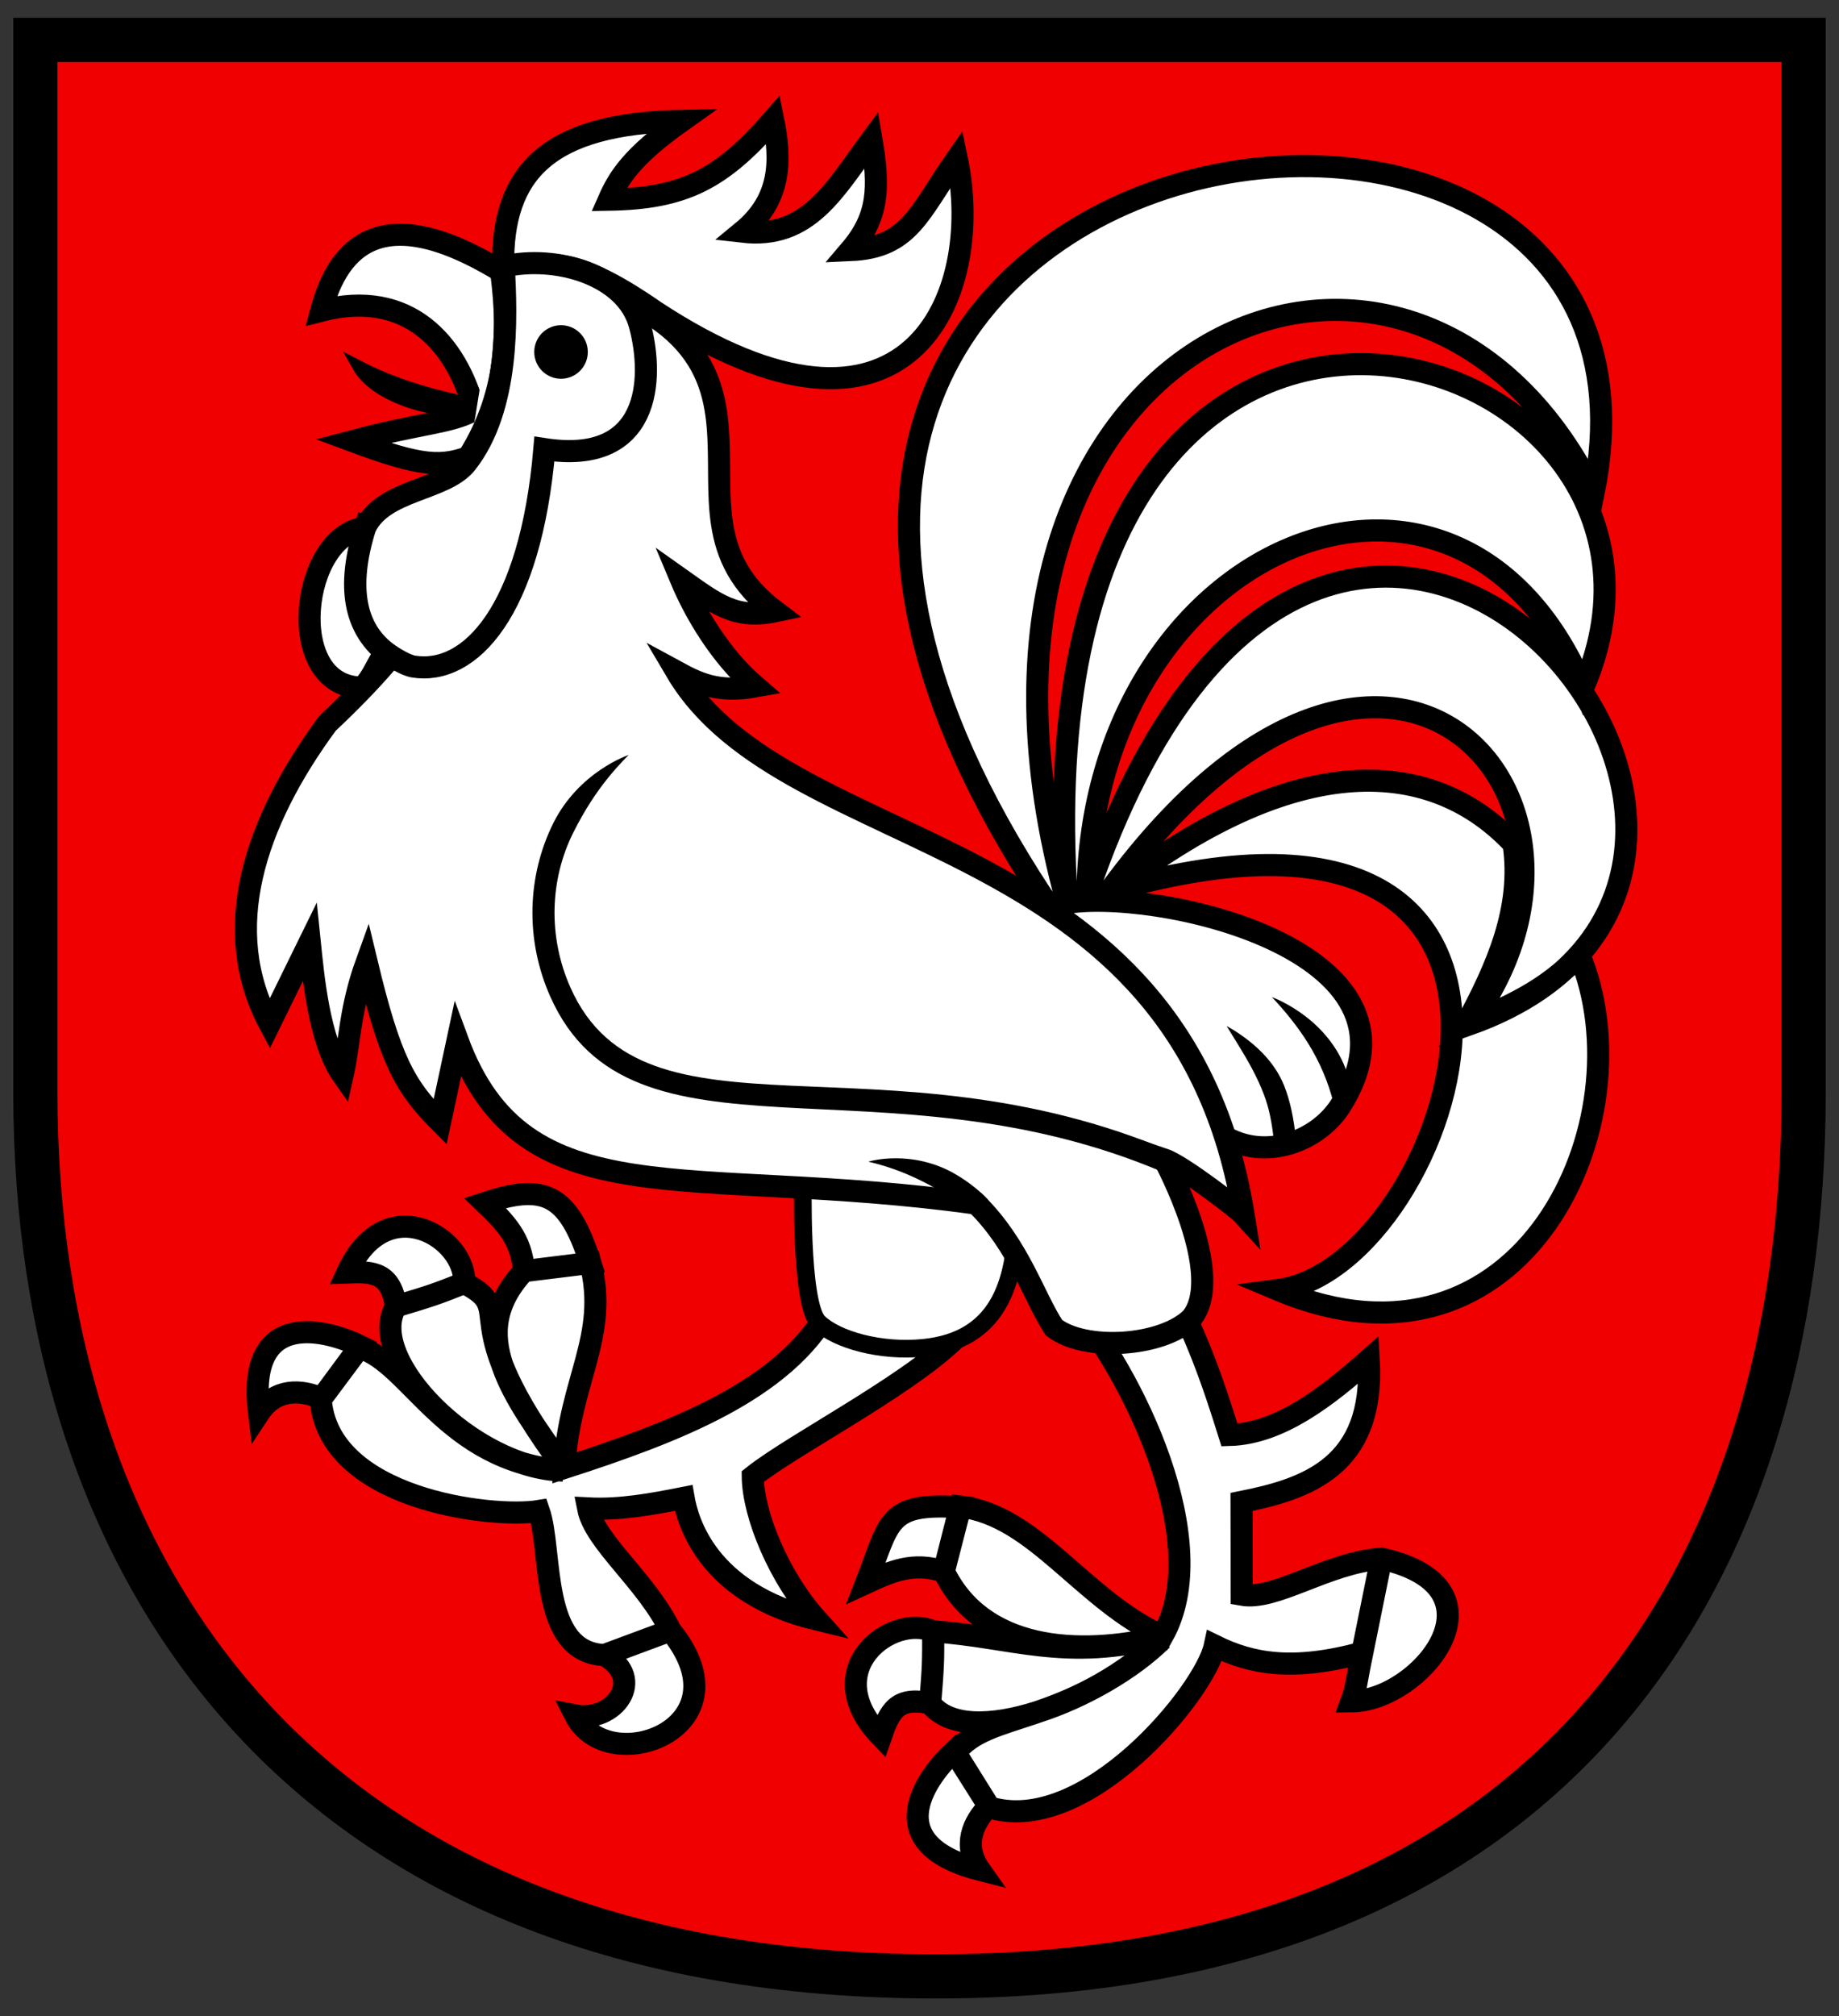 <?xml version="1.0" encoding="UTF-8"?>
<svg width="416" height="456" viewBox="0 0 416 456" xml:space="preserve" xmlns="http://www.w3.org/2000/svg"><rect x="0" y="0" width="416" height="456" fill="#333333" stroke="none"/><path d="m8 9.023v237.93c0 110.5 61.965 198.44 200 200 142.76 1.613 200-89.5 200-200v-237.93z" fill="#f00000" stroke="#000" stroke-width="10"/><g fill="#fff" stroke="#000"><path transform="matrix(.553 0 0 .553 43.259 14.005)" d="M127.61 83.72c-.67-38.54 18.332-58.584 73.06-59.625-20.305 14.38-25.897 23.28-29.844 32.268 31.02-.504 46.152-8.585 67.225-32.712 3.35 16.336 3.432 32.6-12.604 45.79 27.064 3.132 37.614-17.072 52.822-37.609 3.264 19.223 3.055 31.446-8.627 45.14 24.247-1.06 28.041-15.334 43.52-37.437 11.772 56.109-19.46 130.905-123.583 62.414-59.036-41.2-50.541 1.582-61.969-18.229zM261.019 509.903c-18.244 33.312-62.7 50.313-108.412 65.105 2.044-35.876 18.395-53.85 10.662-83.838l-27.209 3.362 27.209-3.362c-9.202-29.044-19.394-32.343-43.14-24.533 8.274 7.98 15.094 14.641 15.931 27.895-24.116 25.975-4.543 50.578 16.726 80.934-47.394-63.61-17.866-63.987-41.14-76.083-12.066 4.694-12.962 5.088-27.88 9.545 14.9-4.524 15.741-4.729 27.88-9.545.954-18.416-31.876-38.909-47.777-4.314 10.748-.43 17.757.034 19.897 13.86-13.005 21.43 31.862 66.46 68.27 67.15-47.989-3.817-62.265-44.242-83.299-50.229l-15.656 20.998 16.018-21.684c-12.137-5.992-46.763-16.713-41.371 27.334 6.72-10.181 17.25-9.528 25.192-6.064 2.527 41.428 70.148 49.336 89.294 46.197 5.634 16.252.125 57.878 26.784 58.9l27.036-10.04-27.036 10.04c17.337 9.767 3.863 27.72-11.875 24.701 13.535 26.4 71.41 4.982 38.911-34.74-9.974-20.436-31.013-36.152-33.698-49.931 13.024.683 26.048-1.715 39.073-4.29 1.64 9.358 9.49 38.939 54.445 49.764-15.361-17.076-26.01-42.776-26.159-58.505 17.399-13.92 70.45-40.708 87.24-61.17zM359.563 506.463c25.767 29.94 59.415 99.06 37.724 137.375-32.68-14.941-51.921-49.357-82.67-53.05l-6.755 26.57 6.755-26.284c-30.403-1.982-28.72 5.832-38.532 30.99 10.44-4.808 19.125-8.741 31.777-4.705 15.436 31.907 53.906 35.263 89.916 26.479-40.33 10.626-61.868.142-94.269-1.97-.01 12.946.03 13.924-1.238 29.442 1.2-15.526 1.315-16.384 1.238-29.443-16.81-7.581-47.831 15.558-21.38 42.943 3.505-10.17 6.484-16.53 20.142-13.5 15.24 19.903 70.354-1.892 94.797-26.087-40.489 36.162-71.272 28.817-84.493 46.237l13.873 22.216-14.38-22.802c-9.994 9.129-32.564 37.492 10.431 48.475-7.043-9.96-2.608-19.532 3.505-25.673 39.514 12.7 88.654-46.956 92.688-65.933 15.005 7.38 31.835 10.549 60.342 2.81l7.792-38.462-7.792 38.462c-2.413 11.39-2.356 14.336-4.437 19.93 28.187-.187 65.93-46.512 12.229-58.392-22.664 1.867-43.318 17.285-57.13 14.78l-.055-37.95c26.927-5.374 54.496-14.636 52.047-58.198-17.06 15.083-36.317 30.246-56.987 30.812-6.645-21.268-13.785-42.366-26.746-65.444z" fill-rule="evenodd" stroke-width="9.035"/><path transform="matrix(.553 0 0 .553 43.259 14.005)" d="m250.26 456.31s-1.324 51.75 6.349 59.178c7.327 7.093 25.423 12.225 43.173 10.385 29.654-3.074 37.754-25.49 37.827-54.37-31.862-10.9-52.366-14.757-87.35-15.192z" fill-rule="evenodd" stroke-width="7.228"/><path transform="matrix(.553 0 0 .553 43.259 14.005)" d="m421.89 439.04c17.16 10.562 38.369 2.626 47.883-11.622 41.798-64.826-77.364-90.517-113.86-83.104-4.562 1.062 21.211-5.1 17.144-4.382 212.15-62.88 144.14 152.61 71.668 162.31 99.943 41.967 151.34-69.073 123.13-137-13.101 14.228-29.623 21.615-46.42 28.448 12.526-23.272 23.397-47.32 19.485-73.877-32.161-34.408-87.7-41.228-167.07 21.704 113.58-158.11 218.25-40.565 148.84 52.18 177.1-63.042-56.93-344.77-156.07-53.834 1.872-142.38 151.07-205.22 202.8-83.978 62.728-145.3-233.02-236.73-211.22 87.804-63.856-232 141.18-317.43 215.48-167.45 45.691-227.54-438.84-159.3-225.61 164.86z" stroke-width="9.035"/></g><path transform="matrix(.553 0 0 .553 43.259 14.005)" d="m112.94 139.41c-4.384-1.224-25.06-4.8-44.9-15.165 9.147 16.527 45.112 21.774 44.9 15.165z" fill-rule="evenodd" stroke="#000" stroke-width="4.765px"/><g fill="#fff" fill-rule="evenodd" stroke="#000" stroke-width="9.035"><path transform="matrix(.553 0 0 .553 43.259 14.005)" d="m130.31 87.838c-51.783-33.085-70.008-12.677-77.156 13.906 35.635-9.183 55.33 13.343 62.606 40.557-9.534 5.444-21.627 5.282-49.754 12.759 28.21 10.49 36.559 10.935 49.39 5.778 42.183-10.813 12.696-49.025 14.914-73z"/><path class="UnoptimicedTransforms" transform="matrix(.553 0 0 .553 43.259 14.005)" d="m113.57 161.26c1.194 43.407-21.245 74.851-57.852 109.26-30.303 41.163-44.101 84.692-23.667 122.87l16.433-33.476c1.342 13.05 3.705 40.533 13.451 54.41 3.038-13.58 2.815-26.827 9.813-46.162 9.623 40.008 15.59 50.888 30.05 65.347l7.141-33.383c27.324 74.01 93.93 50.372 212.2 66.783 17.572 17.389 23.474 38.105 31.754 50.713 12.576 9.775 44.238 7.94 56.24-3.84 14.48-17.655-11.124-64.923-11.124-64.923 7.564 2.57 31.264 21.154 32.47 22.5-25.906-159.74-186.52-144.94-232.04-222.05 8.307 4.513 16.701 8.937 32.361 6.096-14.407-12.382-24.796-30.148-30.582-43.963 14.406 10.197 22.196 16.635 38.651 13.203-28.871-21.77-21.222-48.036-23.514-75.52-1.146-13.742-5.023-27.113-17.805-38.691-6.391-5.789-15.009-11.13-26.625-15.844m-44.615-12.088c3.541 24.484 4.184 51.65-12.734 78.756"/><path transform="matrix(.553 0 0 .553 43.259 14.005)" d="m71.134 190.46c-7.903 24.849-3.941 40.942 8.24 50.992-3.235 4.045-6.946 14.537-10.65 14.37-30.682-1.39-23.976-62.232 2.41-65.362 7.46-15.804 32.578-15.14 41.43-26.383 17.68-22.456 16.477-59.545 15.28-80.434 21.556-4.879 50.179 3.456 55.677 24.082 5.962 22.37 4.07 57.288-39.065 50.612-5.678 66.421-30.44 92.61-53.503 88.947-3.203-0.509-8.602-3.814-11.165-5.764-12.573-9.564-16.405-26.31-8.654-51.06z"/></g><g><circle cx="126.91" cy="79.604" r="6.058"/><g><path d="M216.102 265.537c-4.615-2.706-9.545-3.59-13.473-3.584-3.819.006-6.209.779-6.209.779s2.46.5 5.801 1.686c3.657 1.299 7.2 3.01 11.357 5.434 2.479 1.45 4.626 3.14 6.327 4.93l3.625-3.442c-2.054-2.164-4.586-4.14-7.428-5.803z"/><path d="M129.712 188.243c2.476-4.937 5.06-8.89 7.841-12.33 2.585-3.198 4.679-5.17 4.679-5.17s-2.74.875-6.361 3.32c-3.72 2.513-7.871 6.456-10.627 11.936-6.063 12.068-6.468 26.594-.76 39.403 18.236 40.928 74.876 12.517 138.776 39.765l1.961-4.6c-65.54-27.947-119.48.257-136.17-37.2-5.105-11.455-4.725-24.403.66-35.124z"/><path d="M288.203 258.411c.047.471 2.58.748 2.58.748s2.447-.717 2.396-1.24c-.48-4.847-1.278-8.812-2.697-12.408-1.903-4.697-5.31-8.058-8.12-10.24-2.79-2.168-4.889-3.214-4.889-3.214s1.262 2.002 3.022 4.894c1.838 3.018 3.855 6.515 5.336 10.396 1.192 3.02 1.92 6.495 2.372 11.064zM306.5 248.133c-.729-2.706-1.553-5.198-2.554-7.524-2.418-5.526-6.532-9.392-10.096-11.816-3.501-2.382-6.14-3.284-6.14-3.284s1.962 1.984 4.442 5.124c2.608 3.3 5.21 7.235 7.202 11.953.884 2.054 1.634 4.308 2.317 6.845z"/></g></g></svg>
